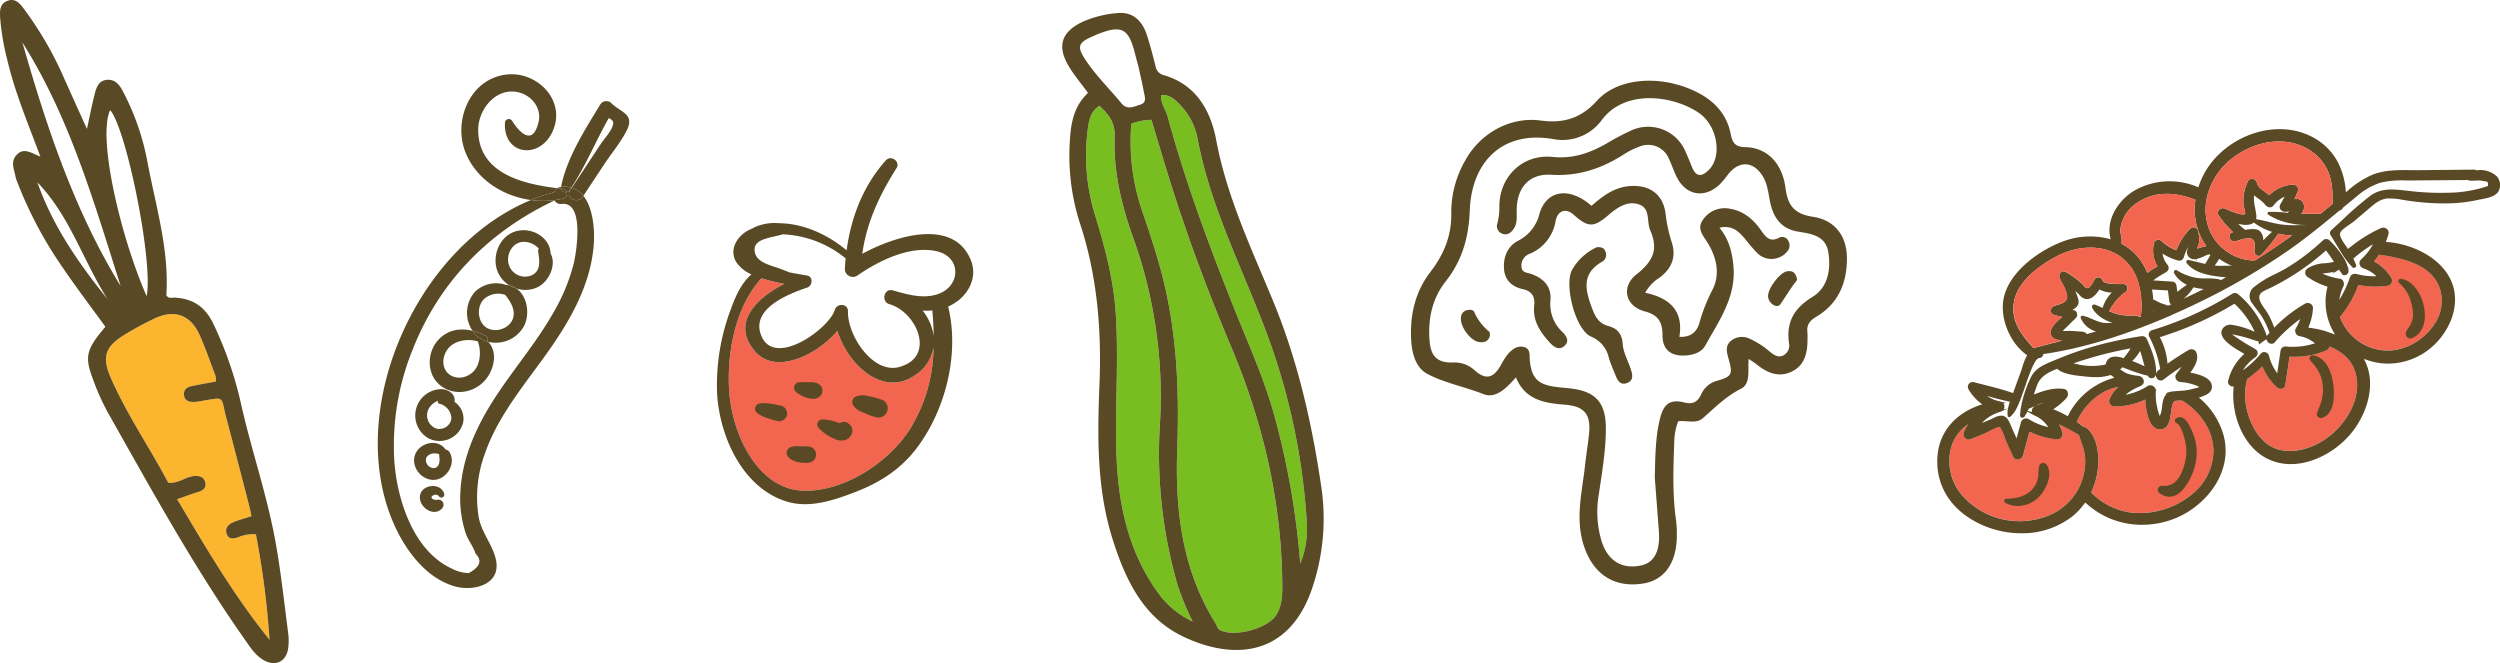 <?xml version="1.0" encoding="UTF-8"?> <svg xmlns="http://www.w3.org/2000/svg" width="672.404" height="178.345" viewBox="0 0 672.404 178.345"><g id="Raggruppa_316" data-name="Raggruppa 316" transform="translate(-579 -309)"><g id="Raggruppa_312" data-name="Raggruppa 312" transform="translate(771.786 351.552)"><path id="Tracciato_574" data-name="Tracciato 574" d="M123.146,72.225c-5.546,9.145-17.511,17.2-28.571,17.147-12.721-.077-19.393-15.13-20.329-25.851-.9-10.322,1.323-23.38,8.6-31.3A51.507,51.507,0,0,0,89,33.716c-7.122,3.665-14.517,10.34-7.916,18.131,5.547,6.536,16.778.984,22.2-5.491,2.69,8.875,12.045,17.925,20.729,12.053a11.131,11.131,0,0,0,5.123-7.62,42.515,42.515,0,0,1-5.99,21.435" transform="translate(-70.833 0.072)" fill="#f2664f"></path><path id="Tracciato_583" data-name="Tracciato 583" d="M140.314,38.367c-4.469-11.537-20.1-6.89-29.259-1.889,1.159-8.407,4.6-15.757,9.22-23.063,1.087-1.7-1.489-3.6-2.839-2.106-6.116,6.757-9.407,15.334-10.6,24.244-4.966-4.194-11.61-7.244-18.055-7.289a13.3,13.3,0,0,0-6.23.869,6.045,6.045,0,0,0-.917.468c-.337.137-.677.285-1.009.446-3.328,1.629-5.652,5.558-3.263,8.963a9.638,9.638,0,0,0,3.86,3C78.46,44.446,76.9,48,75.616,51.59a57.458,57.458,0,0,0-3.595,22.873c.793,11.354,6.818,24.827,18.481,28.583,6.378,2.047,13.1-.331,19.08-2.658,6.291-2.46,11.764-5.994,15.919-11.4,7.876-10.227,11.806-25.53,8.639-38.316a13.233,13.233,0,0,0,1.776-.95c3.807-2.436,6.1-6.954,4.4-11.359m-16.086,44.7c-5.546,9.145-17.511,17.2-28.572,17.147-12.72-.077-19.391-15.13-20.328-25.851-.9-10.322,1.323-23.379,8.6-31.3a51.509,51.509,0,0,0,6.149,1.493c-7.122,3.665-14.517,10.34-7.916,18.131,5.547,6.538,16.778.984,22.2-5.491,2.688,8.875,12.045,17.925,20.728,12.053a11.128,11.128,0,0,0,5.124-7.62,42.515,42.515,0,0,1-5.99,21.435M130.256,58.6a14.1,14.1,0,0,0-2.968-6.84,18.5,18.5,0,0,0,2.6-.045c.208,2.324.34,4.618.369,6.885m1.039-11.245a3.771,3.771,0,0,1-.471.14c-3.851,1.075-7.8-.123-11.553-1.176-2.377-.667-3.273,3.041-.909,3.715,7.326,2.1,12.655,14.2,2.585,16.9-7.076,1.891-13.93-8.541-13.746-15,.063-2.1-2.987-2.25-3.545-.37-1.468,4.952-16.056,15.628-19.719,7.06C80.8,51.278,91.241,47.247,96.251,45.557c1.46-.506,1.657-2.949-.081-3.241-1.579-.253-3.154-.53-4.73-.843-.769-.334-1.572-.628-2.362-.93-2.154-.831-6.145-1.566-6.858-4.207-1.067-3.933,3.966-4.037,7.435-5.1a28.6,28.6,0,0,1,16.917,6.476c-.093.974-.172,1.94-.212,2.9a2.168,2.168,0,0,0,3.27,1.785c5.714-3.974,14.117-8.2,21.329-6.629,6.866,1.5,6.647,9.492.337,11.582" transform="translate(-71.915 -10.769)" fill="#594a25"></path><path id="Tracciato_584" data-name="Tracciato 584" d="M104.376,54.44a20.569,20.569,0,0,0-3.849-1.064,5.265,5.265,0,0,0-3.655.187,1.622,1.622,0,0,0-.537,2.19,4.911,4.911,0,0,0,2.722,1.992,19.717,19.717,0,0,0,3.512,1.3,2.482,2.482,0,0,0,2.9-1.514,2.456,2.456,0,0,0-1.091-3.087" transform="translate(-59.68 10.642)" fill="#594a25"></path><path id="Tracciato_585" data-name="Tracciato 585" d="M98.287,58.583a2.018,2.018,0,0,0-.965-.479,1.914,1.914,0,0,0-1.4.349,4.348,4.348,0,0,0-.981-.313,11.378,11.378,0,0,0-3.795-.685,1.36,1.36,0,0,0-.893,2.309,12.826,12.826,0,0,0,4.2,2.889c1.608.783,3.732.7,4.594-1.137a2.219,2.219,0,0,0-.765-2.934" transform="translate(-62.835 12.819)" fill="#594a25"></path><path id="Tracciato_586" data-name="Tracciato 586" d="M90.045,62.281c-.79-.048-1.593,0-2.4-.029a4.4,4.4,0,0,0-2.49.387,1.62,1.62,0,0,0-.536,2.19c1.039,1.617,3.775,2.007,5.55,1.858a2.2,2.2,0,0,0-.125-4.406" transform="translate(-65.608 15.236)" fill="#594a25"></path><path id="Tracciato_587" data-name="Tracciato 587" d="M88.906,54.886c1.137.375,2.458.686,3.494-.069a2.073,2.073,0,0,0,.361-3.217c-.948-.84-1.922-.787-3.107-.81-.846-.024-1.672-.021-2.512.03a1.483,1.483,0,0,0-.981,2.518,7.723,7.723,0,0,0,2.746,1.547" transform="translate(-64.948 9.447)" fill="#594a25"></path><path id="Tracciato_588" data-name="Tracciato 588" d="M87.318,56.884c-.018-.077-.038-.143-.059-.209a2.146,2.146,0,0,0-1.535-1.469c-1.892-.367-4.034-.951-5.949-.533a1.449,1.449,0,0,0-.589,2.408c1.5,1.255,3.673,1.727,5.523,2.264a2.113,2.113,0,0,0,2.04-.583c.048-.05.1-.11.148-.158a1.758,1.758,0,0,0,.421-1.721" transform="translate(-68.458 11.343)" fill="#594a25"></path></g><g id="Raggruppa_310" data-name="Raggruppa 310" transform="translate(579 309)"><path id="Tracciato_582" data-name="Tracciato 582" d="M48.549,136.011a7.283,7.283,0,0,0-.179-1.6c-1.374-3.626-2.646-7.3-4.215-10.843-2.446-5.521-6.849-7.075-12.306-4.427a88.665,88.665,0,0,0-7.949,4.319c-5.159,3.188-6.121,5.949-3.7,11.484,4.338,9.941,10.515,18.876,15.49,28.3,2.783.275,4.668-1.638,7.021-1.8,1.424-.1,2.664.277,2.962,1.836.274,1.433-.685,2.073-1.952,2.46-1.763.539-3.491,1.191-5.642,1.934,7.835,13.206,15.363,26.094,24.857,37.8a229.649,229.649,0,0,0-3.662-28.355,9.976,9.976,0,0,0-4.846.828c-1.26.4-2.425.537-2.98-.844-.587-1.459.265-2.58,1.535-3.139,1.581-.692,3.274-1.127,5.1-1.734-.253-1.129-.452-2.15-.712-3.154-2-7.737-3.985-15.48-6.044-23.2-1.578-5.914-.11-5.75-6.73-4.606a13.894,13.894,0,0,1-2.1.251c-1.284.021-2.4-.379-2.567-1.839-.163-1.432.765-2.16,2.044-2.425,2.151-.446,4.317-.823,6.575-1.249" transform="translate(9.567 -33.408)" fill="#fcb52e"></path><path id="Tracciato_589" data-name="Tracciato 589" d="M10.867,103.89C7.456,94.782,3.993,86.555,1.955,77.853A65.11,65.11,0,0,1,.03,66.4c-.092-1.77-.1-3.661,2.025-4.427,2.154-.777,3.334.813,4.371,2.171A94.951,94.951,0,0,1,17.484,83.358c1.861,4.167,3.75,8.32,5.9,13.089.768-3.51,1.323-6.441,2.071-9.321.438-1.689.956-3.551,3.1-3.864,2.253-.33,3.512,1.23,4.415,2.9a67.313,67.313,0,0,1,6.768,19.581c2.24,11.74,5.785,23.307,5.005,35.424.555,1.009,1.49.608,2.244.65,5,.281,8.264,2.475,10.505,7.274a100.686,100.686,0,0,1,7.251,20.921c2.821,12.732,7.168,25.092,9.441,37.944,1.429,8.088,2.3,16.277,3.367,24.427a15.042,15.042,0,0,1-.015,3.519c-.409,3.854-3.525,5.348-6.854,3.283-2.157-1.34-3.476-3.479-4.892-5.493-13.686-19.468-25.1-40.309-36.791-60.983a64.277,64.277,0,0,1-4.138-9.336c-2.148-5.791-1.573-7.76,3.486-13.715-3.808-5.264-7.773-10.471-11.443-15.879A108.54,108.54,0,0,1,4.421,110.131a3.91,3.91,0,0,1-.211-.673c-.33-2.025-1.522-4.1.253-6.021,1.921-2.08,3.857-.545,6.4.453m47.25,60.478a7.283,7.283,0,0,0-.179-1.6c-1.374-3.626-2.646-7.3-4.215-10.843-2.446-5.521-6.848-7.075-12.306-4.427a88.636,88.636,0,0,0-7.948,4.319c-5.16,3.188-6.122,5.949-3.706,11.484,4.338,9.941,10.516,18.876,15.49,28.3,2.783.275,4.668-1.638,7.021-1.8,1.424-.1,2.664.277,2.962,1.836.275,1.433-.683,2.071-1.952,2.46-1.763.539-3.491,1.191-5.642,1.934,7.835,13.206,15.365,26.094,24.857,37.8a229.65,229.65,0,0,0-3.662-28.355,9.958,9.958,0,0,0-4.846.828c-1.26.4-2.424.537-2.979-.844-.587-1.459.263-2.58,1.535-3.139,1.579-.694,3.274-1.127,5.1-1.734-.253-1.129-.452-2.15-.711-3.154-2.005-7.737-3.985-15.48-6.045-23.2-1.578-5.914-.108-5.75-6.73-4.606a13.892,13.892,0,0,1-2.1.251c-1.284.02-2.4-.379-2.567-1.839-.161-1.432.765-2.16,2.044-2.425,2.151-.446,4.317-.823,6.575-1.249M32.456,138.712C25.266,116.165,18.784,93.4,6.021,73.178c6.531,22.781,13.948,45.207,26.435,65.535m6.982,2.711c1.833-8.914-5.333-44.7-9.8-50.047-3.467,7.284,2.719,33.884,9.8,50.047m-10.495.828c-6.592-10.34-10.171-22.462-18.884-31.435,4.143,11.808,11.169,21.863,18.884,31.435" transform="translate(0 -61.766)" fill="#594a25"></path></g><g id="Raggruppa_315" data-name="Raggruppa 315" transform="translate(958.492 330.71)"><path id="Tracciato_590" data-name="Tracciato 590" d="M76.7,162.025c-2.482,2.828-5.4,5.83-8.729,4.51-4.963-1.97-10.31-2.95-14.981-5.377-3.364-1.746-4.31-5.771-4.48-9.529-.3-6.535,1.149-12.7,5.178-17.939,3.656-4.751,5.755-9.831,5.622-15.923a27.856,27.856,0,0,1,3.8-14.147c4-7.247,12.03-11.786,20.284-10.67,6.125.828,10.835-.61,15.094-5.318,5.4-5.975,16.046-6.921,25.062-3.152,5.675,2.372,9.783,6.053,10.975,12.315.434,2.278,1.319,3.268,3.9,3.316,5.729.111,9.926,4.213,10.795,11.056.6,4.752,2.526,6.944,7.34,7.664,5.938.888,9.161,5.183,9.172,11.172.011,6.658-2.327,12.22-8.279,15.739-1.721,1.018-2.627,2.2-2.345,4.213a13.257,13.257,0,0,1,.014,1.764c.017,3.581-.65,6.977-4.162,8.719-3.467,1.719-6.616.45-9.447-1.844-.608-.494-1.286-.9-2.21-1.54-.3,3.06.631,6.678-2.077,8.041-4.019,2.023-7,5.058-10.254,7.915-1.814,1.591-4.31.551-6.619.817a15.9,15.9,0,0,0-1.061,5.461c-.263,7.173-.527,14.344.516,21.488a26.182,26.182,0,0,1,.169,3.524c.065,7.472-3.227,12.249-9.06,13.177-7.727,1.231-13.245-2.454-15.78-9.673-2.657-7.563-.607-14.89.176-22.315.3-2.8.8-5.586,1.066-8.392.506-5.246-1.362-7.325-6.556-7.721-5.419-.414-10.665-1.266-13.122-7.355M114.046,189.2c.137-6.345.2-11.425,1.475-16.345,1-3.833,2.824-4.99,6.458-4.073,2.318.584,3.533-.137,4.517-2.1a6.4,6.4,0,0,1,4.033-3.658c4.37-1.251,4.572-1.706,3.294-6.247-.471-1.669-.805-3.283.688-4.555a4.679,4.679,0,0,1,4.978-.629,22.122,22.122,0,0,1,5.6,3.623c1.015.774,2.135,1.6,3.536.908a2.989,2.989,0,0,0,1.516-3.315c-.777-5.687,1.371-9.4,6.376-12.459,4.1-2.509,4.951-7.356,4.2-12.008-.715-4.4-4.538-4.931-8.065-5.5-4.3-.692-6.506-3.393-7.462-7.418-.568-2.39-.656-4.891-1.894-7.125-2.434-4.386-6.437-4.782-9.521-.887a25.173,25.173,0,0,1-2.247,2.708c-4.1,3.893-9.124,3.008-11.607-2.043-.777-1.579-1.323-3.271-2.086-4.856a6.009,6.009,0,0,0-7.907-3.257,20.482,20.482,0,0,0-4.1,2.02c-5.981,3.866-12.3,6-19.62,5.555-5.92-.361-9.234,3.431-9.3,9.419-.02,1.749.245,3.559-.822,5.141-.715,1.058-1.678,1.752-2.982,1.322a2.192,2.192,0,0,1-1.377-2.869,16.944,16.944,0,0,0,.521-4.162c-.167-8.223,6.149-14.5,14.377-13.652,5.41.557,9.923-1.042,14.394-3.571a65.539,65.539,0,0,1,6.857-3.617,10.885,10.885,0,0,1,14.425,5.738c.637,1.388,1.2,2.809,1.779,4.222,1.121,2.743,2.667,2.555,4.517.7,3.647-3.649,2.315-11.752-2.533-15.2-6.571-4.669-19.9-6.792-26.27,1.809a13.085,13.085,0,0,1-13.192,5.094c-13.611-2.267-21.834,6.163-22.316,19.262-.26,7.091-2.01,13.382-6.425,18.97-3.769,4.769-4.888,10.359-4.356,16.3.367,4.108,2.256,5.744,6.429,5.576a7.886,7.886,0,0,1,5.74,2.189c2.836,2.446,4.787,2.1,6.75-1.076a25.01,25.01,0,0,1,2.044-3.277c1.079-1.254,2.463-2.4,4.245-2.031,2.047.427,1.579,2.308,1.733,3.769.485,4.623,2.193,6.369,6.87,6.98,1.283.167,2.573.279,3.86.412,6.888.723,9.738,3.775,9.718,10.81-.018,5.887-1.015,11.7-1.865,17.508a27.537,27.537,0,0,0,.748,12.9c1.692,5.126,5.309,7.451,10.453,6.441,3.649-.717,5.329-3.879,4.918-9.253-.393-5.156-.786-10.313-1.082-14.193" transform="translate(-48.468 -82.241)" fill="#594a25"></path><path id="Tracciato_591" data-name="Tracciato 591" d="M88.634,106.4c2.866-2.485,5.833-4.858,9.956-5.285,5.4-.558,9.289,1.975,9.976,7.388a39.6,39.6,0,0,0,1.608,7.537c1.325,4,.122,7.122-3.146,9.611a11.137,11.137,0,0,0-3.941,4.12c6.455,1.367,10.376,4.76,9.187,11.86,3.5.166,4.93-1.749,5.529-4.252a46.8,46.8,0,0,1,3.537-8.738c1.927-4.162.881-8.52-1.513-12.381-1.188-1.918-2.9-3.664-1.269-6.032a7.023,7.023,0,0,1,7.4-3.033c3.443.577,5.97,2.63,7.984,5.378,1.311,1.79,2.38,3.926,5.278,2.333a1.817,1.817,0,0,1,2.389.986,2.418,2.418,0,0,1-.44,2.911,5.443,5.443,0,0,1-7.874.372,46.705,46.705,0,0,1-3.437-4c-1.644-1.873-3.346-3.664-6.81-2.9,2.577,3.111,3.411,6.616,3.762,10.229.813,8.344-3.891,14.827-7.624,21.563-.935,1.686-3.087,2.431-5.211,2.576-3.891.263-6.235-1.5-6.235-5.359,0-3.549-1.069-5.526-4.79-6.509-5.177-1.367-6.471-6.586-2.205-9.953,4.281-3.379,6.023-6.56,3.7-11.818-1.027-2.324.123-5.9-3-6.976-3.158-1.085-5.845.793-8.257,2.856-3.988,3.413-5.472,3.36-9.358-.111-2-1.79-4.255-1.252-4.853,1.727a11.51,11.51,0,0,1-7.161,8.88,3.3,3.3,0,0,0-2.007,3.428c.1,1.594,1.543,1.532,2.6,1.9,3.363,1.17,5.5,3.44,5.193,7.07a10.2,10.2,0,0,0,3.227,8.552c1.051,1.058,1.94,2.416.611,3.673-1.429,1.353-2.86.443-3.963-.766-2.592-2.839-4.71-5.892-4.249-10.046.254-2.3-.575-3.836-3.02-4.373-2.765-.608-4.778-2.253-5.071-5.168-.33-3.25.775-6.268,3.7-7.838a10.991,10.991,0,0,0,5.809-7.283c1.9-6.456,8.1-7.319,14-2.129" transform="translate(-40.079 -72.743)" fill="#594a25"></path><path id="Tracciato_592" data-name="Tracciato 592" d="M84.168,111.982c1.213-.032,1.879.2,2.187.933a2.174,2.174,0,0,1-.6,2.874c-5.938,3.319-4.688,7.883-2.75,12.958.891,2.33,1.915,3.817,4.34,4.474,2.348.637,3.592,2.1,3.771,4.823.142,2.141,1.3,4.215,2.02,6.315.549,1.608,1.191,3.438-.935,4.192-1.921.682-2.6-1.043-3.179-2.494-.566-1.418-1.2-2.818-1.627-4.278a7.984,7.984,0,0,0-4.814-5.752c-4.2-1.833-7.337-14.079-5.02-18.041a14.652,14.652,0,0,1,6.605-6" transform="translate(-34.163 -67.214)" fill="#594a25"></path><path id="Tracciato_593" data-name="Tracciato 593" d="M120.1,118.632c-1.588,1.906-2.947,4.31-4.5,6.533-.915,1.31-3.221-.188-3.324-2.1-.108-2.061,3.053-6.334,5.034-6.733,1.54-.31,2.484.322,2.791,2.3" transform="translate(-16.229 -65.055)" fill="#594a25"></path><path id="Tracciato_594" data-name="Tracciato 594" d="M65.225,129.99c-.348,1.678-1.483,2.056-2.92,1.856-2.371-.331-5.22-4.233-4.889-6.632a2.032,2.032,0,0,1,1.371-1.871c.828-.263,1.919-.3,2.229.492a13.991,13.991,0,0,0,3.974,5.2c.209.191.169.659.235.959" transform="translate(-43.96 -61.557)" fill="#594a25"></path></g><g id="Raggruppa_311" data-name="Raggruppa 311" transform="translate(864.705 312.474)"><path id="Tracciato_579" data-name="Tracciato 579" d="M135.768,24.445a57.406,57.406,0,0,0,2.889,23.392c1.659,4.785,3.235,9.608,4.626,14.478,4.639,16.247,5.436,32.82,4.826,49.648-.592,16.378,1.3,32.468,10.32,46.857.409.655.434,1.469,1.325,1.888,3.968,1.864,12.879-.522,15.085-4.281,1.633-2.782,1.569-6,1.52-9.1-.343-21.831-5.234-42.686-13.689-62.751-6.131-14.55-11.671-29.317-16.4-44.385-1.751-5.582-3.4-11.195-5.1-16.8a16.014,16.014,0,0,0-5.4,1.048" transform="translate(-117.189 5.364)" fill="#78be20"></path><path id="Tracciato_580" data-name="Tracciato 580" d="M156.266,159.6a76.047,76.047,0,0,1-4.019-9.712,127.694,127.694,0,0,1-4.734-44.1,126.133,126.133,0,0,0-7.423-49.937c-3.06-8.671-5.145-17.523-4.79-26.715.146-3.8-1.635-5.929-4.106-8.248-2.309,1.484-2.8,3.766-3.087,6.008a54.178,54.178,0,0,0,1.862,23.221c2.687,8.7,5.037,17.443,5.627,26.639.712,11.067.027,22.107.08,33.157.071,14.969,2.214,29.408,11.314,41.981a23.864,23.864,0,0,0,9.277,7.7" transform="translate(-121.208 4.097)" fill="#78be20"></path><path id="Tracciato_581" data-name="Tracciato 581" d="M178.449,145.024a24.886,24.886,0,0,0,1.773-11.01,176.732,176.732,0,0,0-12.375-55.082c-6.255-15.973-13.9-31.393-17.058-48.465a17.8,17.8,0,0,0-4.6-8.8c-1.364-1.457-2.862-2.853-5.166-2.685-.146,2.287,1.243,3.876,1.754,5.755,4.743,17.474,11.043,34.414,17.737,51.215,3.706,9.3,7.855,18.417,10.65,28.084a210.619,210.619,0,0,1,7.286,40.986" transform="translate(-114.437 3.128)" fill="#78be20"></path><path id="Tracciato_595" data-name="Tracciato 595" d="M130.284,25.808c-1.931-2.657-3.832-4.865-5.272-7.341C121.893,13.1,123.2,9.37,128.8,6.7a28.552,28.552,0,0,1,9.354-2.362c3.825-.409,6.553,1.662,7.934,5.8.911,2.734,1.6,5.541,2.333,8.33a3,3,0,0,0,2.065,2.515c8.895,2.484,12.8,9.611,14.294,17.571,2.895,15.4,9.559,29.29,15.425,43.565,6.473,15.751,10.236,32.26,12.745,49.1a58.31,58.31,0,0,1-2.291,27.565c-5.919,17.9-20.224,20.054-34.545,13.36-10.913-5.1-15.684-15.273-19.113-25.981-4.359-13.612-4.213-27.716-3.638-41.825.605-14.847-.593-29.475-5.321-43.7a59.411,59.411,0,0,1-2.594-22.56c.28-4.554,1.233-8.922,4.837-12.27M141.938,34.1a57.431,57.431,0,0,0,2.889,23.392c1.659,4.785,3.235,9.608,4.626,14.478,4.641,16.247,5.436,32.819,4.828,49.648-.593,16.378,1.3,32.468,10.319,46.857.409.655.434,1.469,1.326,1.888,3.968,1.864,12.878-.524,15.085-4.281,1.633-2.783,1.569-6,1.519-9.1-.343-21.833-5.232-42.686-13.688-62.751-6.133-14.55-11.672-29.317-16.4-44.385-1.751-5.582-3.4-11.195-5.1-16.8a16.021,16.021,0,0,0-5.4,1.048m16.479,133.884a75.964,75.964,0,0,1-4.019-9.712,127.69,127.69,0,0,1-4.734-44.1,126.136,126.136,0,0,0-7.423-49.938c-3.06-8.671-5.145-17.522-4.79-26.715.146-3.8-1.635-5.929-4.106-8.246-2.309,1.483-2.8,3.766-3.087,6.008A54.179,54.179,0,0,0,132.119,58.5c2.687,8.7,5.037,17.442,5.627,26.638.712,11.067.027,22.107.08,33.157.071,14.969,2.214,29.408,11.314,41.981a23.852,23.852,0,0,0,9.277,7.7m28.953-15.542a24.89,24.89,0,0,0,1.773-11.01,176.7,176.7,0,0,0-12.377-55.083c-6.253-15.973-13.9-31.393-17.058-48.465a17.778,17.778,0,0,0-4.6-8.8c-1.365-1.459-2.862-2.853-5.166-2.685-.148,2.285,1.243,3.876,1.754,5.753,4.743,17.474,11.041,34.414,17.737,51.216,3.7,9.3,7.855,18.416,10.65,28.084a210.62,210.62,0,0,1,7.286,40.986M143.925,19.007c-.236-.888-.667-2.445-1.067-4.009-1.672-6.53-3.554-7.5-9.839-5.04-.536.211-1.057.459-1.585.689-3.793,1.653-4.167,2.72-1.858,6.221,2.8,4.249,6.465,7.8,9.687,11.719,1.6,1.937,3.409.882,5.071.375,1.91-.584,1.186-2.22.953-3.518-.348-1.928-.805-3.839-1.362-6.438" transform="translate(-123.358 -4.29)" fill="#594a25"></path></g><g id="Raggruppa_313" data-name="Raggruppa 313" transform="translate(680.603 328.973)"><path id="Tracciato_601" data-name="Tracciato 601" d="M59.555,120.617c1.216,6.6-6.355,8.335-11.315,6.834-7.981-2.4-13.5-10.272-16.566-17.6C19,79.441,38.212,36.2,68.922,23.593a23.814,23.814,0,0,0,8.747-.4,1.336,1.336,0,0,0,.854-1.739,1.421,1.421,0,0,0,.843-.578c.143-.206.286-.412.411-.622.041.018.09.029.131.047-.146.223-.3.452-.45.674-1.353,2.041,2.047,3.784,3.39,1.751a2.747,2.747,0,0,1,.181-.26c2.722,3.4,3.078,9.556,2.762,13.387C85,45.571,80.317,54.455,74.909,62.374c-6.5,9.536-14.645,18.5-18.432,29.585a33.717,33.717,0,0,0-1.606,16.984c.789,4.254,3.944,7.606,4.684,11.674m-7.37,3.318c3.054-1.654,3.673-3.4,1.833-5.228-.492-1.748-1.954-3.527-2.586-5.315a29.738,29.738,0,0,1-1.5-11.1c.388-8.862,3.965-17.058,8.636-24.466C63.792,69.544,70.326,62.147,75.109,53.6a51.105,51.105,0,0,0,5.308-12.884c.674-2.791,3.024-16.748-3.2-16.072a1.908,1.908,0,0,1-1.954-.92C57.745,31.982,44.378,45.379,37.145,63.708a68.742,68.742,0,0,0-4.958,30.339c.8,10.254,5.089,23.707,15.124,28.521a10.773,10.773,0,0,0,4.874,1.367" transform="translate(-27.716 10.232)" fill="#594a25"></path><path id="Tracciato_602" data-name="Tracciato 602" d="M39.7,77.321c.095.014-.03.02.182-.029a1.369,1.369,0,0,1,1.4,2.207c-2.353,2.779-6.774-.548-5.941-3.658.777-2.856,5.646-3.128,6.44-.16a.79.79,0,0,1-1.415.653,1.139,1.139,0,0,0-1.263-.378.8.8,0,0,0-.272.116,2.456,2.456,0,0,1-.256.163c-.053.077-.194.239-.173.182-.087.157.062-.039-.038.167l0,.017a.618.618,0,0,0,0,.1c.014.02.026.041.053.081a.83.83,0,0,0,.321.3c.336.188.253.126.686.2a2.6,2.6,0,0,1,.272.042" transform="translate(-23.911 37.177)" fill="#594a25"></path><path id="Tracciato_603" data-name="Tracciato 603" d="M37.324,75.582c.06-.11.036.193,0,.017Z" transform="translate(-22.863 38.179)" fill="#594a25"></path><path id="Tracciato_604" data-name="Tracciato 604" d="M43.832,68.521c1.764,3.229-1.189,7.557-4.766,7.28-3.256-.25-5.823-3.832-4.51-6.957,1.23-2.914,5.5-4.087,7.776-1.66a1.088,1.088,0,0,1,.25.417,1.7,1.7,0,0,1,1.249.921m-4.414,4.117c1.636-.032,1.782-1.955,1.563-3.14a2.569,2.569,0,0,1-.009-.557c-1.138-.543-3.06-.257-3.543,1.087a2.179,2.179,0,0,0,1.99,2.61" transform="translate(-24.437 33.286)" fill="#594a25"></path><path id="Tracciato_605" data-name="Tracciato 605" d="M47.285,65.309a6.533,6.533,0,0,1-9.431,4.109,7.08,7.08,0,0,1,3.712-13.15c1.761.075,3.608,1.278,3.452,3.208a.923.923,0,0,1-.056.208,5.439,5.439,0,0,1,2.323,5.625M40,66.831a3.254,3.254,0,0,0,4.143-2.663,4.2,4.2,0,0,0-3.253-3.983.515.515,0,0,1-.278-.846,5.013,5.013,0,0,0-.76.369,4.894,4.894,0,0,0-1.922,2.029A3.8,3.8,0,0,0,40,66.831" transform="translate(-24.334 28.43)" fill="#594a25"></path><path id="Tracciato_606" data-name="Tracciato 606" d="M51.951,59.174c-3.029,3.553-8.511,4.447-12.213,1.368-3.62-3-3.524-8.738-.456-12.116,2.555-2.8,5.961-3.27,9.252-2.467a7.317,7.317,0,0,0,1.632,1.728,7.117,7.117,0,0,0,2.554,1.23c2.6,2.64,1.713,7.34-.769,10.257m-9.956-1.724c2.127,1.918,5.389,1.156,7.069-.893,1.606-1.958,1.817-5.39.849-7.772-2.612-.732-5.905-.294-7.751,1.7-1.706,1.849-2.186,5.151-.167,6.965" transform="translate(-23.025 23.045)" fill="#594a25"></path><path id="Tracciato_607" data-name="Tracciato 607" d="M59.029,48.779A8.648,8.648,0,0,1,49.35,53.09c-.078-.08-.152-.149-.224-.218a1,1,0,0,0-.449-1.385,15.484,15.484,0,0,0-3.512-1.355,8.525,8.525,0,0,1,.729-10.591,8.225,8.225,0,0,1,8.19-1.779,5.308,5.308,0,0,1,1.022.157c.017,0,.027,0,.023.015a7.988,7.988,0,0,0,1.811.808c2.92,2.032,3.712,6.787,2.089,10.037M48.944,49.3c2.529,1.576,6.572.072,7.194-2.917.455-2.162-.841-4.176-2.166-5.9A5.682,5.682,0,0,0,48.2,41.63c-2.014,2-1.752,6.128.741,7.67" transform="translate(-19.657 18.873)" fill="#594a25"></path><path id="Tracciato_608" data-name="Tracciato 608" d="M48.622,48.581c.072.069.146.138.224.217a7.107,7.107,0,0,1-2.553-1.228,7.344,7.344,0,0,1-1.632-1.728,15.478,15.478,0,0,1,3.512,1.353,1,1,0,0,1,.449,1.386" transform="translate(-19.153 23.163)" fill="#594a25"></path><path id="Tracciato_609" data-name="Tracciato 609" d="M63.565,34.124c1.636,2.98-.357,7.46-3.369,9a7.6,7.6,0,0,1-5.833.408,5.034,5.034,0,0,0-1.811-.808c0-.015-.006-.009-.023-.012A7.664,7.664,0,0,1,49.143,38.5c-1.379-4.37,1.121-9.7,5.83-10.522,3.985-.689,8.391,1.912,8.6,6.133Zm-5.074,5.862c2.645-1.278,2.052-4.112,1.712-6.462a.942.942,0,0,1,.2-.7,5.491,5.491,0,0,0-4.289-1.827c-2.81.2-4.441,3.212-3.876,5.824a4.588,4.588,0,0,0,6.252,3.169" transform="translate(-17.08 14.08)" fill="#594a25"></path><path id="Tracciato_610" data-name="Tracciato 610" d="M53.092,38.544a7.917,7.917,0,0,1-1.811-.807,5.006,5.006,0,0,1,1.811.807" transform="translate(-15.809 19.068)" fill="#594a25"></path><path id="Tracciato_611" data-name="Tracciato 611" d="M65.582,22.706c-1.343,2.035-4.742.292-3.388-1.749.146-.223.3-.453.449-.676a6.3,6.3,0,0,1,3.114,2.156l.006.011a3.031,3.031,0,0,0-.181.259" transform="translate(-10.452 10.248)" fill="#594a25"></path><path id="Tracciato_612" data-name="Tracciato 612" d="M72.189,21.632c-1.907,2.869-3.8,5.759-5.719,8.636a6.307,6.307,0,0,0-3.113-2.156q3.942-5.966,7.888-11.931c.774-1.183,3.909-4.546,3.131-6a3.036,3.036,0,0,0-1.069-.82c-3.5,6.128-6.211,12.867-10.081,18.7a7.4,7.4,0,0,0-2.731-.194c-.011.006-.017,0-.027,0l.008-.035C62,20.1,66.891,12.481,70.943,5.828a1.941,1.941,0,0,1,2.983-.543c2.311,2.436,6.339,2.9,4.341,7.123-1.513,3.2-4.126,6.268-6.078,9.224" transform="translate(-11.166 2.417)" fill="#594a25"></path><path id="Tracciato_613" data-name="Tracciato 613" d="M64.691,21.395a1.337,1.337,0,0,1-.854,1.739,23.846,23.846,0,0,1-8.747.4,47.318,47.318,0,0,1,6.2-2.082,2.263,2.263,0,0,1,.888-1.1c.333.047.676.089,1,.126a1.2,1.2,0,0,0,1.514.909" transform="translate(-13.884 10.287)" fill="#594a25"></path><path id="Tracciato_614" data-name="Tracciato 614" d="M62.824,20.953a1.422,1.422,0,0,1-.841.578,1.1,1.1,0,0,0-.957-.846c-.188-.024-.37-.039-.558-.063a1.585,1.585,0,0,1,.011-.482c.011-.006.017,0,.027,0a7.4,7.4,0,0,1,2.731.194c-.125.209-.268.415-.411.622" transform="translate(-11.174 10.151)" fill="#594a25"></path><path id="Tracciato_615" data-name="Tracciato 615" d="M61.02,20.506a1.1,1.1,0,0,1,.956.847,1.205,1.205,0,0,1-1.514-.911c.188.024.37.039.558.063" transform="translate(-11.169 10.33)" fill="#594a25"></path><path id="Tracciato_616" data-name="Tracciato 616" d="M60.809,20.123a1.539,1.539,0,0,0-.011.482c-.327-.038-.67-.078-1-.126a2.39,2.39,0,0,1,1.013-.355" transform="translate(-11.506 10.168)" fill="#594a25"></path><path id="Tracciato_617" data-name="Tracciato 617" d="M68.458,30.646a2.267,2.267,0,0,0-.887,1.1,47.34,47.34,0,0,0-6.2,2.082C53.913,32.806,46.844,28.4,43.862,21.259,40.3,12.76,44.81,1.293,54.7.087,63.2-.945,71.175,7.365,67.024,15.724c-3.631,7.295-13.089,5.9-12.648-2.648a1.035,1.035,0,0,1,1.892-.584c1.937,3.048,5.573,7.09,7.167.285.841-3.619-1.8-6.98-5.238-7.879-6.118-1.6-11.084,4.526-11.02,10.177.135,11.656,12.015,14.433,21.282,15.571" transform="translate(-20.168 0)" fill="#594a25"></path></g><g id="Raggruppa_314" data-name="Raggruppa 314" transform="translate(1100.042 343.736)"><path id="Tracciato_575" data-name="Tracciato 575" d="M137.04,188.931a15.166,15.166,0,0,1-.533,1.534l-.006.014a15.468,15.468,0,0,1-1.114,2.222v0a15.868,15.868,0,0,1-6.605,5.958,20.623,20.623,0,0,1-24.037-4.817,14.191,14.191,0,0,1-3.089-13.241,11.615,11.615,0,0,1,4.5-6.075,14.845,14.845,0,0,0-1.167,2.281,1.35,1.35,0,0,0,.375,1.439,1.308,1.308,0,0,0,1.417.339l4.091-1.686c.179-.074.516-.245.927-.456a12.863,12.863,0,0,1,2.881-1.23,11.624,11.624,0,0,1,1.352,2.956c.155.429.285.78.366.954l1.894,4.137a1.274,1.274,0,0,0,1.189.745,1.176,1.176,0,0,0,.125-.006,1.512,1.512,0,0,0,1.346-1.051q.869-3.211,1.713-6.426a21.01,21.01,0,0,0,7.43,2.077,1.294,1.294,0,0,0,1.126-.5,1.506,1.506,0,0,0,.312-1.35v0a11.919,11.919,0,0,0-.906-2.168c.546.253,1.075.506,1.573.76l0,0c.617.307,1.233.632,1.832.969l.012.006c.664.372,1.317.75,1.957,1.143.187.683.42,1.347.647,1.992a15.867,15.867,0,0,1,.921,3.391,15.227,15.227,0,0,1-.533,6.081" transform="translate(-97.854 -95.189)" fill="#f2664f"></path><path id="Tracciato_576" data-name="Tracciato 576" d="M160.645,185.218a15.068,15.068,0,0,1-5.585,11.365,22.14,22.14,0,0,1-16.822,5.062,18.6,18.6,0,0,1-10.5-5.407,19.335,19.335,0,0,0,1.617-5.011c.72-4.1.384-9.459-2.716-12.2a1.387,1.387,0,0,0-.926-.357c-.527-.444-1.135-.9-1.82-1.389a17.018,17.018,0,0,1,7.129-7.972,13.693,13.693,0,0,1,4.078-1.457,8.675,8.675,0,0,0-2.415,3.419,1.27,1.27,0,0,0,.16,1.2,1.526,1.526,0,0,0,1.225.67,19.31,19.31,0,0,0,8.222-1.865c.169,2.773.893,7.931,3.926,8.008l.075,0c2.3,0,2.655-2.511,2.938-4.532.184-1.3.372-2.651,1-3.089a7.126,7.126,0,0,1,1.9-.1l.128,0,.09.056c.134.08.266.163.4.251,4.9,3.2,7.928,8.312,7.9,13.341" transform="translate(-86.341 -98.561)" fill="#f2664f"></path><path id="Tracciato_577" data-name="Tracciato 577" d="M172.955,187.05c-4.561,2.157-9.175,2.255-12.337.266-3.908-2.461-5.908-7.4-6.476-11.208a16.415,16.415,0,0,1,.381-6.729,26.229,26.229,0,0,0,4.07-3.408,15.243,15.243,0,0,0,3.994,5.689,1.472,1.472,0,0,0,1.432.271,1.113,1.113,0,0,0,.753-.9l1.149-7.668a22.048,22.048,0,0,0,9.831-1.644,1.525,1.525,0,0,0,.951-1.057c2.547,1.021,5.618,2.964,6.819,6.622,2.508,7.644-3.438,16.393-10.566,19.769" transform="translate(-71.148 -102.197)" fill="#f2664f"></path><path id="Tracciato_578" data-name="Tracciato 578" d="M181.419,144.238c7.18,1.013,14.7,2.98,16.522,9.691a11.068,11.068,0,0,1-1.678,9.042,16.062,16.062,0,0,1-10.555,6.912A13.653,13.653,0,0,1,170.929,161a29,29,0,0,0,4.912-8.612,23.7,23.7,0,0,0,7.992.184,1.223,1.223,0,0,0,.936-.729,1.49,1.49,0,0,0-.042-1.385v0a12.1,12.1,0,0,0-4.684-4.394,18.894,18.894,0,0,0,1.377-1.823" transform="translate(-62.573 -110.494)" fill="#f2664f"></path><path id="Tracciato_596" data-name="Tracciato 596" d="M249.414,134.482a6.508,6.508,0,0,0-5.369-1.588l-.008-.006-.048.006a1.357,1.357,0,0,0-.68-.191h0c-4.829.059-9.663.1-14.559.15-.768.009-1.55,0-2.338-.008-3.473-.036-7.066-.072-10.325,1.2a25.412,25.412,0,0,0-7.189,4.742v-.008l-.041.035a20.358,20.358,0,0,0-2.288-8.356h0a16.442,16.442,0,0,0-8.368-7.275c-7.852-3.191-17.848-.622-24.317,6.239a21.078,21.078,0,0,0-4.7,8.026l-.023-.012-.008.029a19.134,19.134,0,0,0-16.921.738c-4.409,2.487-8.085,7.868-6.646,13.2l-.054-.018.017.045a20.581,20.581,0,0,0-13.125.72c-6.7,2.618-14.123,8.279-15.584,15.027-1.165,5.412,1.635,12.237,6.264,15.437l-.011.015.026.017a15.923,15.923,0,0,0-1.353,3.382c-.134.434-.256.832-.378,1.162-.691,1.868-1.374,3.738-2.037,5.616h0l0,.015c-2.488-.893-5.107-1.561-7.647-2.2-.975-.247-1.948-.492-2.905-.748a1.3,1.3,0,0,0-1.456,1.891,12.709,12.709,0,0,0,3.7,4.055l-.08.021.032.02c-6.881,2.128-11.329,7.125-11.949,13.519-.738,7.657,3.062,14.273,10.426,18.151a26,26,0,0,0,12.066,2.982,21.824,21.824,0,0,0,14.035-4.772,18.137,18.137,0,0,0,3.157-3.5l.021.023.014-.02a22.107,22.107,0,0,0,15.312,5.988,23.621,23.621,0,0,0,9.185-1.859c8.112-3.428,15.321-12.381,12.7-22.224a20.339,20.339,0,0,0-6.619-10.113l.03-.009-.021-.017c.23-.075.462-.142.692-.229l.179-.069c.969-.372,2.3-.882,2.55-2.128a2.3,2.3,0,0,0-.376-1.85c-.95-1.362-3.34-2.064-5.389-2.424,1.2-1.636,2.437-3.589,1.567-5.562a1.226,1.226,0,0,0-.766-.653,1.538,1.538,0,0,0-1.2.105c-1.928,1.12-3.834,2.359-5.687,3.665v-.017l-.048.035a17.906,17.906,0,0,0-2.061-7.111,90.069,90.069,0,0,0,20.066-9,22.958,22.958,0,0,1,5.445,7.572,21.793,21.793,0,0,0-5.946-1.853,2.518,2.518,0,0,0-2.777,1.155c-1.189,2.246,2.443,4.684,5.955,6.614a14.111,14.111,0,0,0-4.352,7.176,1.247,1.247,0,0,0,.42,1.31,1.355,1.355,0,0,0,.852.3,1.256,1.256,0,0,0,.181-.042l-.018.123.035-.018c-.793,7.337,2.493,16.48,9.632,19.623a14.079,14.079,0,0,0,5.725,1.179c6.021,0,12.133-3.494,15.949-7.942,4.674-5.44,7.274-13.932,3.741-20.29l.209.105-.116-.157a17.011,17.011,0,0,0,6.369,1.258,18.056,18.056,0,0,0,10.775-3.637c5.362-3.992,9.321-11.964,6.1-18.875-2.938-6.3-10.885-9.849-17.439-10.212l.008-.015H219.6a18.27,18.27,0,0,0,.711-2.076,1.337,1.337,0,0,0-.417-1.4,1.548,1.548,0,0,0-1.644-.214h0a38.8,38.8,0,0,0-8.83,5.6c-.151-.245-.346-.528-.569-.844-.742-1.057-1.864-2.654-1.5-3.545.281-.689,1.6-1.591,2.562-2.249.47-.321.914-.623,1.216-.881q2.156-1.827,4.3-3.658c1.481-1.266,2.866-2.321,4.823-2.42a18.657,18.657,0,0,1,3.985.39c.5.084,1,.17,1.5.239a68.041,68.041,0,0,0,9.7.711,41.4,41.4,0,0,0,9.072-.972c.271-.063.58-.122.908-.184,1.817-.346,4.3-.819,4.773-2.807a3.533,3.533,0,0,0-.768-3.345m-78.1,6.541,0-.014a14.782,14.782,0,0,1,.37-1.663l0-.011a18.783,18.783,0,0,1,6.938-9.947c6.068-4.525,13.671-5.532,19.366-2.57a12.988,12.988,0,0,1,6.215,6.727,16.935,16.935,0,0,1,1.013,5.135c.018.388.017.766.015,1.138a11.572,11.572,0,0,0,.125,2q-1.691,1.432-3.408,2.828a25.861,25.861,0,0,0-3.559-.1c-.512.012-1.036,0-1.558,0a2.486,2.486,0,0,0,.548-2.862h0A1.97,1.97,0,0,0,195,140.666c.333-.694.647-1.41.954-2.174a1.241,1.241,0,0,0-.191-1.18,1.318,1.318,0,0,0-1.124-.569,9.625,9.625,0,0,0-6.369,2.812c-.31-.244-.64-.476-.962-.7-1.124-.792-2.186-1.538-2.4-2.669a1.264,1.264,0,0,0-1.139-.971,1.206,1.206,0,0,0-1.283.668,12.106,12.106,0,0,0-1.174,6.193,7.671,7.671,0,0,0,.233,1.109,4.116,4.116,0,0,1,.227,1.438c-.608.394-2.725-.166-5.392-1.427a1.465,1.465,0,0,0-1.674.382,1.149,1.149,0,0,0-.06,1.438,24.03,24.03,0,0,0,3.873,4.49l-.133.081a1.091,1.091,0,0,0-.834,1.316,1.285,1.285,0,0,0,1.483,1.061,4.637,4.637,0,0,0,.765-.176l.492-.132a7.86,7.86,0,0,1,2.895-.458c1.158.3,1.188,1.2,1.1,2.652-.021.336-.041.665-.033.975a1.159,1.159,0,0,0,.784,1.036,1.089,1.089,0,0,0,.367.066,1,1,0,0,0,.762-.351q.413-.479.835-.959a37.347,37.347,0,0,0,3.656-4.666l.015,0,.011-.018a19.606,19.606,0,0,0,3.644.512c-3.262,2.347-6.607,4.6-9.973,6.691a12.507,12.507,0,0,1-6.986-2.059,12.877,12.877,0,0,1-2.241-1.761l0,0a13.085,13.085,0,0,1-3.513-6.027,14.929,14.929,0,0,1-.3-6.265m17.657,8.443a31.915,31.915,0,0,0-2.356,2.3,3.129,3.129,0,0,0-1.058-2.672c-.718-.461-1.909-.516-3.838-.178a1.2,1.2,0,0,0-.178-.184,21.947,21.947,0,0,1-1.665-1.453c1.951.48,3.358.358,4.216-.348l.006.008a15.92,15.92,0,0,0,4.865,2.494l-.024.021Zm-1.124-2.77c-1.022-.244-2.079-.492-3.152-.676a3.469,3.469,0,0,0,.027-1.4c-.081-.551-.175-1.063-.263-1.55a12.622,12.622,0,0,1-.322-3.461c.346.294.714.561,1.072.825a9.256,9.256,0,0,1,2,1.787,1.647,1.647,0,0,0,1.227.64,1.245,1.245,0,0,0,.9-.441,7.507,7.507,0,0,1,3-2.419c-.345.692-.709,1.359-1.1,2.017a1.275,1.275,0,0,0-.047,1.269,1.439,1.439,0,0,0,1.174.757,3.085,3.085,0,0,0,1.27-.161c-.148.148-.3.3-.443.441l-.044,0a32.122,32.122,0,0,0-4.928-.251l-.3.021-.169.566.236.163a15.917,15.917,0,0,0,5.123,2.15l0,.012.348.081h0l.385.089,0-.023a21.12,21.12,0,0,0,4.338.485l-.036.027c-.691-.014-1.377-.008-2.061,0a29.585,29.585,0,0,1-4.68-.194c-1.2-.179-2.4-.467-3.565-.744m-19.247,15.1a14.118,14.118,0,0,1-5.162-2.016.54.54,0,0,0-.661.056.576.576,0,0,0-.123.688,7.449,7.449,0,0,0,3.381,3.1l-.084.042.107.042a25.114,25.114,0,0,0-2.515,1.871q-.124-.919-.269-1.836a1.219,1.219,0,0,0-1.167-.938l-5.058-.318a22.181,22.181,0,0,1,2.675-1.752c.369-.215.683-.4.894-.54a1.263,1.263,0,0,0,.57-.863,1.356,1.356,0,0,0-.312-1.058,5.948,5.948,0,0,1-1.316-3,14.014,14.014,0,0,0,4.174,1.877,1.284,1.284,0,0,0,1.541-.872,15.805,15.805,0,0,1,1.152-2.786c-.056.208-.113.431-.169.671a1.915,1.915,0,0,1-.06.209,1.457,1.457,0,0,0-.056.906,1.96,1.96,0,0,0,1.069,1.349,2.18,2.18,0,0,0,1.295.148l.166.6v-.631a7.449,7.449,0,0,0,1.152-.366l.268-.1c.141-.051.33-.141.543-.244.715-.348,1.49-.688,1.793-.426-.166.385-.793,1.432-1.079,1.906-.148.245-.25.422-.319.543-.673-.149-1.34-.31-2.008-.479-.8-.2-1.609-.4-2.446-.581a.523.523,0,0,0-.555.241.538.538,0,0,0,.039.61c1.326,1.69,3.531,2.779,6.739,3.331a31.22,31.22,0,0,0,3.832.473c-.494.271-.986.546-1.481.811a1.052,1.052,0,0,0-.543-.3,17.538,17.538,0,0,0-3.173-.209,18.6,18.6,0,0,1-2.833-.158m2.029,3.009q-2.739,1.375-5.448,2.621a11.311,11.311,0,0,0,2.672-3.062l.143.048,0-.05a13.71,13.71,0,0,0,2.63.443m-13.582,2.809,0-.024h0c-.018-.245-.038-.494-.057-.7l-.021-.251c-.053-.53-.135-1.1-.239-1.693l4.274.239q.178,1.515.394,3.021a1.014,1.014,0,0,0,.476.727c-.272.119-.543.241-.816.358a10.71,10.71,0,0,0-1.162-.421,8.584,8.584,0,0,1-1.063-.379c-.254-.119-.5-.25-.75-.381-.33-.175-.677-.34-1.031-.491m.218,3.256-.158.063c0-.038,0-.075.006-.113l.029.02v-.047l.123.077m19.089-12.325a22.289,22.289,0,0,1-2.291-.009c-.161-.012-.315-.036-.473-.053a16.3,16.3,0,0,0,1.176-1.788l.02.015.011-.023a15.235,15.235,0,0,0,3.4,1.85c-.614-.018-1.231-.009-1.841.008m-23.272-17.156c4.239-2.7,9.39-2.887,15.306-.574a16.954,16.954,0,0,0,2.5,11.815c.129.2.292.406.441.61l-.024.006.006.006c-1.191.289-1.987.518-2.485.7.065-.184.137-.376.193-.525a5.958,5.958,0,0,0,.337-1.057,8.545,8.545,0,0,0-.286-3.268,1.193,1.193,0,0,0-.866-.86,1.226,1.226,0,0,0-1.2.313,16.844,16.844,0,0,0-3.741,5.813,11.046,11.046,0,0,1-3.938-2.452,1.316,1.316,0,0,0-1.29-.285,1.144,1.144,0,0,0-.8.863,8.4,8.4,0,0,0,.947,6.233l-.161.093a19.636,19.636,0,0,0-2.541,1.647l-.012-.033-.018.017a16.236,16.236,0,0,0-2.643-4.42,14.406,14.406,0,0,0-4.254-3.382l0-.014-.035-.018a6.628,6.628,0,0,0-.138-2.226,6.587,6.587,0,0,1-.167-1.746,10.007,10.007,0,0,1,4.853-7.254m-33.522,27.141c.947-6.382,8.348-10.865,11.485-12.5,5.779-2.993,11.951-3.142,16.512-.406a13.018,13.018,0,0,1,5.529,7.606c.072.239.14.477.194.721l0,.008,0,.024a19.134,19.134,0,0,1,.566,3.706l.011.2a16.411,16.411,0,0,1-.2,4.392l-.218.081,0,0-.017.008a2.726,2.726,0,0,0-1.894-.421l-.336.011a14.162,14.162,0,0,1-3.765-.406,12.446,12.446,0,0,1-2.211-.81,14.415,14.415,0,0,1,4.414-5.163,1.172,1.172,0,0,0,.477-1.329,1.1,1.1,0,0,0-1.078-.8c-.117,0-.274,0-.462.008-3.193.06-4.9-.247-5.1-.933a1.258,1.258,0,0,0-1.094-.866,1.138,1.138,0,0,0-1.129.6l-.075.144c-.307.592-.944,1.826-1.5,2.059-.589.244-.759.045-1.213-.483a6.944,6.944,0,0,0-.561-.6,25.8,25.8,0,0,0-4.284-3.146,1.135,1.135,0,0,0-1.382.1,1.36,1.36,0,0,0-.336,1.561c.185.414.423.873.671,1.35a11.5,11.5,0,0,1,1.3,3.214c.226,1.642-.852,2.074-2.631,2.643-.289.092-.583.185-.87.289a1.338,1.338,0,0,0-.863,1.323,1.143,1.143,0,0,0,.9,1.07l2.172.536c-1.608,1.305-3.8,3.316-2.947,5.038a2.222,2.222,0,0,0,1.8,1.1l.272.057c.272.062.569.114.878.164l-2.041.53q-2.7.7-5.406,1.409a.936.936,0,0,0-.221.114l-.119-.152-.02.039c-3.012-3.388-5.972-6.945-5.205-12.089m18,4.057a6.171,6.171,0,0,0,4.117,3.625c-.832.239-1.666.48-2.5.709a1.413,1.413,0,0,0-1.069-.632c-.858-.075-1.716-.132-2.576-.188l-.581-.038c-.217-.015-.515,0-.837.012a6.773,6.773,0,0,1-1.388-.026q.54-.531,1.081-1.058l2.433-2.393a1.273,1.273,0,0,0,.321-1.257,1.2,1.2,0,0,0-.887-.869l-.361-.084a2.982,2.982,0,0,0,1.576-1.5,2.287,2.287,0,0,0-.075-1.585l-.057-.193a17.027,17.027,0,0,0-.649-1.826c.233.215.458.431.676.647.1.1.2.215.312.334a3.152,3.152,0,0,0,1.87,1.24c1.529.154,2.765-1.248,3.605-2.585a7.5,7.5,0,0,0,3.337.834,9.876,9.876,0,0,0-2.467,4.143l-.039-.018v0a19.321,19.321,0,0,0-2.049-.887.563.563,0,0,0-.625.167.622.622,0,0,0-.09.683c.887,1.752,2.729,3.124,5.46,4.094-.263,0-.527,0-.789,0a8.625,8.625,0,0,1-2.074-.125,15.6,15.6,0,0,1-2.46-.878A15.954,15.954,0,0,0,138.09,172a.462.462,0,0,0-.432.14l-.166.23Zm.569,42.982a15.044,15.044,0,0,1-.531,1.534l-.006.015a15.712,15.712,0,0,1-1.115,2.222v0a15.862,15.862,0,0,1-6.607,5.958,20.619,20.619,0,0,1-24.037-4.817,14.19,14.19,0,0,1-3.089-13.241,11.605,11.605,0,0,1,4.5-6.074,14.967,14.967,0,0,0-1.167,2.279,1.352,1.352,0,0,0,.375,1.439,1.308,1.308,0,0,0,1.418.339l4.09-1.686c.179-.072.518-.245.929-.456a12.856,12.856,0,0,1,2.88-1.23,11.622,11.622,0,0,1,1.353,2.956c.155.429.283.78.364.954l1.9,4.138a1.269,1.269,0,0,0,1.188.744,1.138,1.138,0,0,0,.125-.006,1.511,1.511,0,0,0,1.346-1.049q.869-3.211,1.715-6.428a21.011,21.011,0,0,0,7.429,2.077,1.283,1.283,0,0,0,1.126-.5,1.506,1.506,0,0,0,.313-1.35v0a11.921,11.921,0,0,0-.906-2.168c.546.254,1.075.506,1.575.76l0,0c.617.309,1.231.634,1.832.969l.011.006c.664.372,1.319.75,1.957,1.143.187.683.42,1.347.647,1.992a15.8,15.8,0,0,1,.921,3.391,15.169,15.169,0,0,1-.533,6.081m-4.1-23.064a1.214,1.214,0,0,0-.989-.819c-2.67-.4-5.449.438-8.09,1.5.291-.9.592-1.823.936-2.69.9-2.282,3.2-3.425,5.375-4.23,1.364,1.433,4.99,1.811,6.792,1.99.242.024.447.044.6.063a24.136,24.136,0,0,0,2.916.193,12.639,12.639,0,0,0,4.045-.59l.011.009.018-.006a8.887,8.887,0,0,0,.962.7l-.08.02.059.03a19.635,19.635,0,0,0-11.737,8.895c-.254.43-.5.908-.748,1.436l-.009,0-.008.018a32.064,32.064,0,0,0-3.887-1.867l.038-.021-.047-.018a16.414,16.414,0,0,0,3.548-3.012,1.644,1.644,0,0,0,.3-1.6m-8.841,3.817a1.6,1.6,0,0,0-.795,1.243,1.352,1.352,0,0,0,.021.333l-1.143-.285c.1-.2.2-.4.292-.6l.011,0,0,0,1.538-.682h0l.113-.05c.79-.352,1.6-.707,2.418-1.009a14.287,14.287,0,0,1-1.412.632l-.26.1c-.179.069-.358.14-.545.2-.021.006-.039.023-.06.03l-.221.086Zm10.475-11.546a103.127,103.127,0,0,1,15.244-3.991,7.058,7.058,0,0,1-.387.736c-.256.385-.551.759-.849,1.135q-.291.37-.574.753l-.012,0h0c-.245-.072-.491-.146-.733-.211-1.806-.477-3.107-.152-3.759.942a2.686,2.686,0,0,0-.327.936l-.039.012v0c-.114.032-.229.066-.339.093a16.99,16.99,0,0,1-5.922.11,18.743,18.743,0,0,1-2.124-.443c-.074-.018-.151-.033-.224-.051l.056-.02Zm37.584,23.708a15.074,15.074,0,0,1-5.586,11.365,22.136,22.136,0,0,1-16.82,5.061,18.588,18.588,0,0,1-10.5-5.406,19.324,19.324,0,0,0,1.615-5.013c.72-4.1.385-9.459-2.716-12.2a1.387,1.387,0,0,0-.926-.357c-.525-.444-1.135-.9-1.818-1.391a17.014,17.014,0,0,1,7.129-7.971,13.713,13.713,0,0,1,4.076-1.459,8.7,8.7,0,0,0-2.415,3.42,1.272,1.272,0,0,0,.16,1.2,1.531,1.531,0,0,0,1.225.671,19.283,19.283,0,0,0,8.222-1.867c.17,2.774.893,7.933,3.926,8.01h.077c2.3,0,2.654-2.511,2.938-4.531.182-1.3.372-2.651.995-3.089a7.071,7.071,0,0,1,1.9-.1l.129,0,.089.054c.134.081.268.163.4.251,4.9,3.2,7.928,8.312,7.9,13.343m11.291-25.336a1.394,1.394,0,0,0,.593-1.21,1.175,1.175,0,0,0-.631-.981l-.179.331.107-.373-.092-.053h0l-.406-.235a55.358,55.358,0,0,1-5.7-3.614,33.272,33.272,0,0,1,5.512,1.421c.843.268,1.292.409,1.507.45.021,0,.044-.006.065,0,.032.1.063.2.093.3l.158.527.434-.339a16.1,16.1,0,0,1,1.51-1.048,1.493,1.493,0,0,0,.841,1.111,1.214,1.214,0,0,0,.494.108,1.16,1.16,0,0,0,.5-.119l.036.1.366-.4,0,0,.527-.587c.589-.655,1.215-1.305,1.861-1.934a35.287,35.287,0,0,1,4.439-3.7,12.257,12.257,0,0,1-1.072,2.308H195.5l-.1.179c-.011.017-.006.041-.015.059l-.288.545.148-.009a1.528,1.528,0,0,0,.132.736,1.291,1.291,0,0,0,.929.747,9.134,9.134,0,0,1,3.807,1.614l0,0c.143.105.288.217.427.333a19.305,19.305,0,0,1-7.919.855,1.313,1.313,0,0,0-1.323,1.016l-.9,6.17a12.873,12.873,0,0,1-2.222-4.712,1.322,1.322,0,0,0-1-.938,1.175,1.175,0,0,0-1.192.378,25.536,25.536,0,0,1-2.8,2.892h0a24.665,24.665,0,0,1-2.026,1.587,11.778,11.778,0,0,1,3.382-3.5m14.017-21.588a19.523,19.523,0,0,0,5.36,2.612,16.4,16.4,0,0,0,2.017,12.86l-.184-.1.105.138a22.78,22.78,0,0,0-6.723-1.815c-.123-.045-.248-.09-.375-.131a14.8,14.8,0,0,0,1.246-5.15,1.316,1.316,0,0,0-.653-1.206,1.443,1.443,0,0,0-1.466-.033,38.069,38.069,0,0,0-8.281,6.44l-.007-.024-.021.023a23.444,23.444,0,0,0-1.444-3.321,15.419,15.419,0,0,0-1.058-1.65,11.78,11.78,0,0,1-1.158-1.867,2.491,2.491,0,0,1-.256-1.889c.289-.763,1.242-1.192,2.25-1.644.316-.141.634-.285.936-.44a66.569,66.569,0,0,0,14.654-9.924,29.452,29.452,0,0,1,2.138,3.065,18.473,18.473,0,0,1-2.311.358,9.559,9.559,0,0,0-4.773,1.373,1.38,1.38,0,0,0,0,2.321m2.193,45.118c-4.563,2.157-9.175,2.256-12.337.266-3.909-2.461-5.908-7.4-6.476-11.207a16.36,16.36,0,0,1,.381-6.729,26.389,26.389,0,0,0,4.07-3.408,15.222,15.222,0,0,0,3.992,5.689,1.441,1.441,0,0,0,.957.349,1.413,1.413,0,0,0,.474-.08,1.112,1.112,0,0,0,.754-.9l1.149-7.668a22.051,22.051,0,0,0,9.831-1.644,1.526,1.526,0,0,0,.951-1.057c2.545,1.021,5.618,2.964,6.819,6.623,2.508,7.642-3.44,16.393-10.566,19.768m17.04-51.108c7.18,1.013,14.7,2.98,16.522,9.691a11.063,11.063,0,0,1-1.678,9.041,16.057,16.057,0,0,1-10.555,6.912,13.652,13.652,0,0,1-14.779-8.886,28.982,28.982,0,0,0,4.912-8.612,23.7,23.7,0,0,0,7.992.185,1.225,1.225,0,0,0,.936-.73,1.486,1.486,0,0,0-.042-1.385,12.1,12.1,0,0,0-4.685-4.4,18.455,18.455,0,0,0,1.377-1.821m29.213-18.453c-.583.2-1.174.39-1.76.554a35.15,35.15,0,0,1-6.744,1.158,72.879,72.879,0,0,1-13.456-.5l-.206-.023c-3.34-.358-6.5-.7-9.419,1.45a87.76,87.76,0,0,0-7.573,6.542c-.978.914-1.954,1.823-2.934,2.7a1.057,1.057,0,0,0-.175,1.313c.5.784,1,1.6,1.487,2.43.509.852,1.042,1.725,1.591,2.576l-.012,0,.233.355.184.278,0,0c.075.113.149.224.23.339.063.092.128.181.193.272l-.009.006.19.25.015.023.25.334,0,0,.117.154.251.33.014-.008c.182.226.367.446.558.662l-.009.009.351.394c.063.072.129.146.2.221a.6.6,0,0,0,.432.182.651.651,0,0,0,.343-.1.59.59,0,0,0,.262-.706v0c-.038-.108-.083-.212-.129-.316l-.256-.628-.009.006c-.111-.259-.227-.507-.345-.744a36.209,36.209,0,0,1,3.26-2.559l.2-.135.152-.09,0-.011c.381-.259.76-.515,1.153-.754l0,0h0l.026-.017.489-.3a15.349,15.349,0,0,1-2.39,3.294c-.259.272-.519.539-.805.795a1.392,1.392,0,0,0-.244.3l-.229.239.145-.062a1.315,1.315,0,0,0-.078.783,1.555,1.555,0,0,0,1,1.135,9.342,9.342,0,0,1,3.542,2.119,18.979,18.979,0,0,1-5.454-.614,1.418,1.418,0,0,0-1.7.954,29.381,29.381,0,0,1-2.824,5.984,11.128,11.128,0,0,1,1.067-3.553,1.688,1.688,0,0,0,.057-1.263,1.274,1.274,0,0,0-.34-.5l.024-.048-.312-.17-.015,0-.011-.008-.339-.154-.021.047a19.163,19.163,0,0,1-2-.429h-.006a17.458,17.458,0,0,1-2.687-.947c.33-.048.661-.087.989-.126a14.274,14.274,0,0,0,2.116-.369l-.366.5,1.641-1.007c.026-.015.047-.033.072-.048l.015.024.02-.015c.277.4.551.772.831,1.123a.606.606,0,0,0,.083.071l-.108.158.577.1.235.047.044-.065a1,1,0,0,0,.555-.271,1.157,1.157,0,0,0,.345-.923l.011-.014-.006-.033,0,0h0l-.021-.12-.1-.872-.095.114a9.418,9.418,0,0,0-.543-1.483l.014-.014-.122-.242-.232-.468-.017.015c-.059-.105-.111-.217-.175-.318a25.5,25.5,0,0,0-3.805-4.692,1.284,1.284,0,0,0-1.8-.009,58,58,0,0,1-9.381,7.186c-1.064.667-2.22,1.251-3.444,1.87a27.508,27.508,0,0,0-5.58,3.391,3.056,3.056,0,0,0-.552,4.549c.387.567.792,1.108,1.2,1.647a21.924,21.924,0,0,1,2.1,3.17,27,27,0,0,1,1.289,3.039c-.176.2-.352.4-.518.6a1.1,1.1,0,0,0-.117.185l-.03.017-.044.1a25.38,25.38,0,0,0-7.7-11.248,1.316,1.316,0,0,0-1.555-.176,90.435,90.435,0,0,1-21.657,9.824,1.237,1.237,0,0,0-.793.736,1.2,1.2,0,0,0,.08,1.048,29.589,29.589,0,0,1,2.9,8.454l.044.184-.051.038c-.181.131-.361.263-.545.4a1.454,1.454,0,0,0-.548.855,1.588,1.588,0,0,0,.662,1.635,1.182,1.182,0,0,0,1.4-.1c1.544-1.189,3.166-2.333,4.835-3.416-.315.438-.629.854-.882,1.186-.263.348-.473.625-.575.781a1.294,1.294,0,0,0-.08,1.3,1.583,1.583,0,0,0,1.275.854,14.076,14.076,0,0,1,4.018.857,4.8,4.8,0,0,1,1.009.483,8.61,8.61,0,0,1-1.274.364c-.289.069-.586.142-.86.217-.33.09-.661.163-.984.218l0,0a22.538,22.538,0,0,1-2.256.229c-.5.033-.994.066-1.5.12l-.3.029a4.3,4.3,0,0,0-.714.111l-.023-.008-.125.044h0l-1.013.349.3.105c-.938.846-1.123,2.262-1.278,3.53a9.956,9.956,0,0,1-.278,1.6,3.246,3.246,0,0,1-.355.849,9.547,9.547,0,0,1-.628-2.083l-.081-.363a16.084,16.084,0,0,1-.34-4.305l.188.039-.315-.68v0l0,0-.08-.166-.057-.014a1.5,1.5,0,0,0-.8-.614,1.334,1.334,0,0,0-1.111.146h0l-.11.065h0l-.107.065-.011.008-.024.014a16.258,16.258,0,0,1-5.707,2.2,13.984,13.984,0,0,1,3.4-2.074h0c.259-.122.519-.242.775-.36.014-.006.023-.017.036-.024l.2-.095-.044-.009a1.185,1.185,0,0,0,.528-1.216,1.6,1.6,0,0,0-1.367-1.3h0a13.245,13.245,0,0,1-1.963-.319l0,0a5.51,5.51,0,0,1-2.55-1.146l-.077-.077-.105-.024a1.526,1.526,0,0,1-.312-.11,5.931,5.931,0,0,0,.61-.64q.734.269,1.465.548a36.436,36.436,0,0,0,5.387,1.725,1.18,1.18,0,0,0,1.046.685,1.1,1.1,0,0,0,.172-.014,1.163,1.163,0,0,0,.959-1.147c.277-3.163-1.224-6.6-2.43-9.354l-.047-.108v0a1.4,1.4,0,0,0-1.54-.683l-.095.015c-.114.017-.23.036-.345.054l-.372.059a102.092,102.092,0,0,0-12.193,2.687,84.831,84.831,0,0,0-9.667,3.419v0l-.047.02-.035.012-.616.253v0l-.306.126c-2.315.95-4.71,1.933-5.91,4.376A31.255,31.255,0,0,0,122.71,192c-.291.808-.54,1.638-.76,2.466l-.011,0-.045.179-.087.337h0l-.012.054-.092.354.011,0-.08.333.021,0c-.095.449-.181.893-.247,1.325l-.011,0-.032.227-.086.613.012,0-.029.25h.011c-.023.224-.05.45-.057.662a.594.594,0,0,0,.408.6.619.619,0,0,0,.214.036.67.67,0,0,0,.546-.282c.175-.253.333-.521.489-.79l.015,0,.129-.235,0-.008.173-.31,1.936,1.033a8.353,8.353,0,0,1,3.677,3.117,16.491,16.491,0,0,1-5.24-2.139,1.368,1.368,0,0,0-1.233-.095,1.433,1.433,0,0,0-.857.941c-.4,1.436-.792,2.875-1.185,4.316L119.06,202.3c-.081-.178-.163-.385-.251-.61-.411-1.034-.921-2.323-1.989-2.7-.986-.351-2.112.2-3.015.65-.233.114-.452.223-.646.3l-2.21.918a10.724,10.724,0,0,1,3.9-2.633h0a10.673,10.673,0,0,1,1.165-.411,1.3,1.3,0,0,0,.459-.241l1.472-.59-1.135.179a1.6,1.6,0,0,0,.211-.847,1.323,1.323,0,0,0-.28-.763l.756-.08-1.436-.354c-.027-.006-.05-.023-.078-.029-.191-.039-.378-.084-.564-.129l0,0a9.028,9.028,0,0,1-3.069-1.382c2.017.586,4.081,1.143,6.145,1.54l-.16.418h.03a9.7,9.7,0,0,0-.428,1.674h-.03l-.035.34-.039.412h.023a5.574,5.574,0,0,0,.047.975l.063.226.449.144.169-.14A6.081,6.081,0,0,0,119.627,198l.017,0,.117-.176,0-.006.363-.551H120.1a14.037,14.037,0,0,0,.744-1.573l.009.062.278-.765a1.033,1.033,0,0,0,.22-.539l.327-.8-.068.056c.117-.316.233-.638.357-.938.075-.194.188-.513.33-.921l.2-.58c.742-2.207,2.121-6.3,3.273-7.549a.831.831,0,0,0,.375-.3.184.184,0,0,1,.077-.02,1.258,1.258,0,0,0,.977-.417,1.218,1.218,0,0,0,.254-.647l.075-.011,0-.009a110.076,110.076,0,0,0,13-2.761c4.135-1.133,8.4-2.533,12.688-4.155v0l.208-.08.045-.017.006,0c.626-.239,1.248-.483,1.871-.729l0,.012.9-.361.135-.054q1.432-.574,2.821-1.158l-.065.051,1.93-.843c.105-.047.218-.093.324-.138l.014-.006,0,.008a1.107,1.107,0,0,0,.5-.233c3.139-1.371,6.327-2.86,9.473-4.426,5.026-2.5,10-5.278,14.782-8.258l0,0,.285-.178.029-.018.327-.2,0,0c2.092-1.313,4.155-2.666,6.134-4.027,2.135-1.469,4.284-3.06,6.547-4.829l0,0,.281-.22.026-.021.285-.224,0,0c2.165-1.7,4.317-3.462,6.5-5.266l0,.008.516-.428h0l.063-.053a1.212,1.212,0,0,0,.817-.571l.087-.179q1.847-1.529,3.708-3.051a18.379,18.379,0,0,1,6.355-3.679,24.967,24.967,0,0,1,6.887-.607c.509,0,1.013,0,1.51,0q7.566-.068,15.134-.12h.039a1.062,1.062,0,0,0,.452.154,10.6,10.6,0,0,0,1.62,0,6.083,6.083,0,0,1,2.219.161l.113.017a1.126,1.126,0,0,1,.893.279,1.223,1.223,0,0,1,.027.99M154.69,185.608a33.729,33.729,0,0,0-3.26-1.407l.023-.017-.062-.021a8.935,8.935,0,0,0,1.118-1.2,12.981,12.981,0,0,0,1.027-1.5c.244.786.468,1.581.676,2.36.154.577.328,1.164.5,1.749l-.033-.017Z" transform="translate(-98.946 -121.821)" fill="#594a25"></path><path id="Tracciato_597" data-name="Tracciato 597" d="M184.778,154.965c.923,3.223.622,5.163-1.152,7.412v0a1.531,1.531,0,0,0-.008,1.775,1.065,1.065,0,0,0,.879.458,1.331,1.331,0,0,0,.47-.09c2.571-.981,3.852-3.75,3.425-7.406-.444-3.795-2.828-8.083-6.378-8.556a.637.637,0,0,0-.479,1.1,10.2,10.2,0,0,1,3.244,5.3" transform="translate(-57.318 -108.313)" fill="#594a25"></path><path id="Tracciato_598" data-name="Tracciato 598" d="M169.1,171.542a12.737,12.737,0,0,1-1.174,5.05c-.14.361-.283.733-.424,1.12a1.012,1.012,0,0,0,.25,1.064,1.1,1.1,0,0,0,.786.343.95.95,0,0,0,.31-.051c2.508-.876,3.537-3.777,3.062-8.622-.17-1.728-1.06-7.429-5.446-8.19a.856.856,0,0,0-.908.415.812.812,0,0,0,.126.957c2.139,2.308,3.384,4.343,3.419,7.913" transform="translate(-65.342 -101.397)" fill="#594a25"></path><path id="Tracciato_599" data-name="Tracciato 599" d="M141.49,194.681a3.811,3.811,0,0,0,1.343-.251c2.964-1.118,5.159-5.959,5.71-8.881a13.783,13.783,0,0,0-1.079-8.71l-.129-.278c-.522-1.129-1.313-2.833-2.545-3.2a1.779,1.779,0,0,0-1.495.241.719.719,0,0,0-.346.652.654.654,0,0,0,.372.574c1.364.661,2.047,3.522,2.389,4.954a11.831,11.831,0,0,1-.017,5.523c-1.088,4.645-3.113,6.757-6.211,6.435a1.011,1.011,0,0,0-1.033.67,1,1,0,0,0,.26,1.194,4.508,4.508,0,0,0,2.782,1.082" transform="translate(-79.032 -95.817)" fill="#594a25"></path><path id="Tracciato_600" data-name="Tracciato 600" d="M114.586,193.05a8.009,8.009,0,0,0,5.381-2.169c1.888-1.73,4.293-6.188,2.365-8.922a1.185,1.185,0,0,0-1.138-.485,1.067,1.067,0,0,0-.863.769,6.979,6.979,0,0,0-.212,1.859,7.455,7.455,0,0,1-.14,1.522,6.642,6.642,0,0,1-1.712,3.133c-1.481,1.514-3.7,2.281-6.8,2.345a.573.573,0,0,0-.542.441.56.56,0,0,0,.269.628,6.85,6.85,0,0,0,3.387.879" transform="translate(-92.899 -91.685)" fill="#594a25"></path><path id="Tracciato_618" data-name="Tracciato 618" d="M147.092,139.909l0-.014a15.475,15.475,0,0,1,.37-1.663l0-.011a18.786,18.786,0,0,1,6.939-9.947c6.068-4.525,13.67-5.532,19.366-2.57a12.991,12.991,0,0,1,6.214,6.727A16.842,16.842,0,0,1,181,137.567c.02.388.018.766.017,1.138a11.282,11.282,0,0,0,.125,2q-1.691,1.432-3.41,2.828a25.6,25.6,0,0,0-3.557-.095c-.512.011-1.036,0-1.558,0a2.489,2.489,0,0,0,.548-2.863l0,0a1.968,1.968,0,0,0-2.387-1.021c.333-.694.647-1.41.953-2.174a1.24,1.24,0,0,0-.19-1.18,1.32,1.32,0,0,0-1.124-.569,9.625,9.625,0,0,0-6.369,2.812c-.31-.244-.641-.476-.962-.7-1.124-.792-2.186-1.538-2.4-2.669a1.267,1.267,0,0,0-1.14-.971,1.208,1.208,0,0,0-1.284.668,12.1,12.1,0,0,0-1.173,6.193,7.651,7.651,0,0,0,.232,1.109,4.09,4.09,0,0,1,.229,1.438c-.61.394-2.725-.166-5.393-1.427a1.461,1.461,0,0,0-1.672.384,1.147,1.147,0,0,0-.062,1.436,24.092,24.092,0,0,0,3.875,4.49l-.134.081a1.089,1.089,0,0,0-.832,1.316,1.285,1.285,0,0,0,1.481,1.061,4.654,4.654,0,0,0,.766-.176l.491-.133a7.872,7.872,0,0,1,2.9-.458c1.156.3,1.186,1.2,1.1,2.652-.02.336-.039.665-.032.975a1.159,1.159,0,0,0,.783,1.036,1.1,1.1,0,0,0,.367.066,1.006,1.006,0,0,0,.763-.351c.274-.319.554-.638.834-.959a37.359,37.359,0,0,0,3.658-4.666l.014,0,.012-.018a19.611,19.611,0,0,0,3.644.512c-3.263,2.347-6.607,4.6-9.974,6.691a12.511,12.511,0,0,1-6.986-2.059,12.87,12.87,0,0,1-2.24-1.761l0,0a13.094,13.094,0,0,1-3.515-6.027,14.953,14.953,0,0,1-.3-6.265" transform="translate(-74.718 -120.709)" fill="#f2664f"></path><path id="Tracciato_619" data-name="Tracciato 619" d="M136.546,135.547c4.239-2.7,9.39-2.887,15.306-.574a16.954,16.954,0,0,0,2.5,11.815c.129.2.292.406.441.61l-.024.006.006.006c-1.191.289-1.987.518-2.485.7.065-.184.137-.376.193-.525a5.958,5.958,0,0,0,.337-1.057,8.545,8.545,0,0,0-.286-3.268,1.193,1.193,0,0,0-.866-.86,1.226,1.226,0,0,0-1.2.313,16.844,16.844,0,0,0-3.741,5.813,11.045,11.045,0,0,1-3.938-2.452,1.316,1.316,0,0,0-1.29-.284,1.142,1.142,0,0,0-.8.863,8.4,8.4,0,0,0,.947,6.233l-.161.093a19.638,19.638,0,0,0-2.541,1.647l-.012-.033-.018.017a16.236,16.236,0,0,0-2.643-4.42,14.406,14.406,0,0,0-4.254-3.382l0-.014-.035-.018a6.63,6.63,0,0,0-.139-2.226,6.587,6.587,0,0,1-.167-1.746,10.007,10.007,0,0,1,4.853-7.254" transform="translate(-82.406 -115.986)" fill="#f2664f"></path><path id="Tracciato_620" data-name="Tracciato 620" d="M112.685,157.831c.947-6.382,8.347-10.864,11.484-12.494,5.779-2.994,11.951-3.143,16.512-.406a13.021,13.021,0,0,1,5.53,7.6c.072.239.138.479.194.721l0,.008.006.024a19.268,19.268,0,0,1,.566,3.706l.011.2a16.461,16.461,0,0,1-.2,4.391l-.218.081,0,0-.018.007a2.73,2.73,0,0,0-1.892-.421l-.336.011a14.119,14.119,0,0,1-3.766-.406,12.609,12.609,0,0,1-2.211-.808,14.419,14.419,0,0,1,4.414-5.165,1.173,1.173,0,0,0,.479-1.329,1.1,1.1,0,0,0-1.078-.8c-.117,0-.274,0-.462.008-3.194.06-4.9-.247-5.1-.933a1.261,1.261,0,0,0-1.094-.866,1.14,1.14,0,0,0-1.131.6l-.075.144c-.306.593-.942,1.826-1.5,2.059-.589.244-.759.047-1.213-.483a7.147,7.147,0,0,0-.56-.6,25.737,25.737,0,0,0-4.286-3.148,1.133,1.133,0,0,0-1.38.1,1.356,1.356,0,0,0-.336,1.559c.184.415.421.873.67,1.35a11.405,11.405,0,0,1,1.3,3.214c.226,1.642-.852,2.074-2.63,2.643-.291.092-.583.185-.87.289a1.34,1.34,0,0,0-.864,1.325,1.146,1.146,0,0,0,.9,1.07l2.174.536c-1.609,1.3-3.8,3.315-2.949,5.037a2.222,2.222,0,0,0,1.8,1.1l.272.057c.274.062.571.114.879.164q-1.021.266-2.041.531-2.7.7-5.407,1.407a.9.9,0,0,0-.22.114l-.12-.152-.02.039c-3.012-3.388-5.97-6.945-5.2-12.089" transform="translate(-92.065 -111.13)" fill="#f2664f"></path></g></g></svg> 